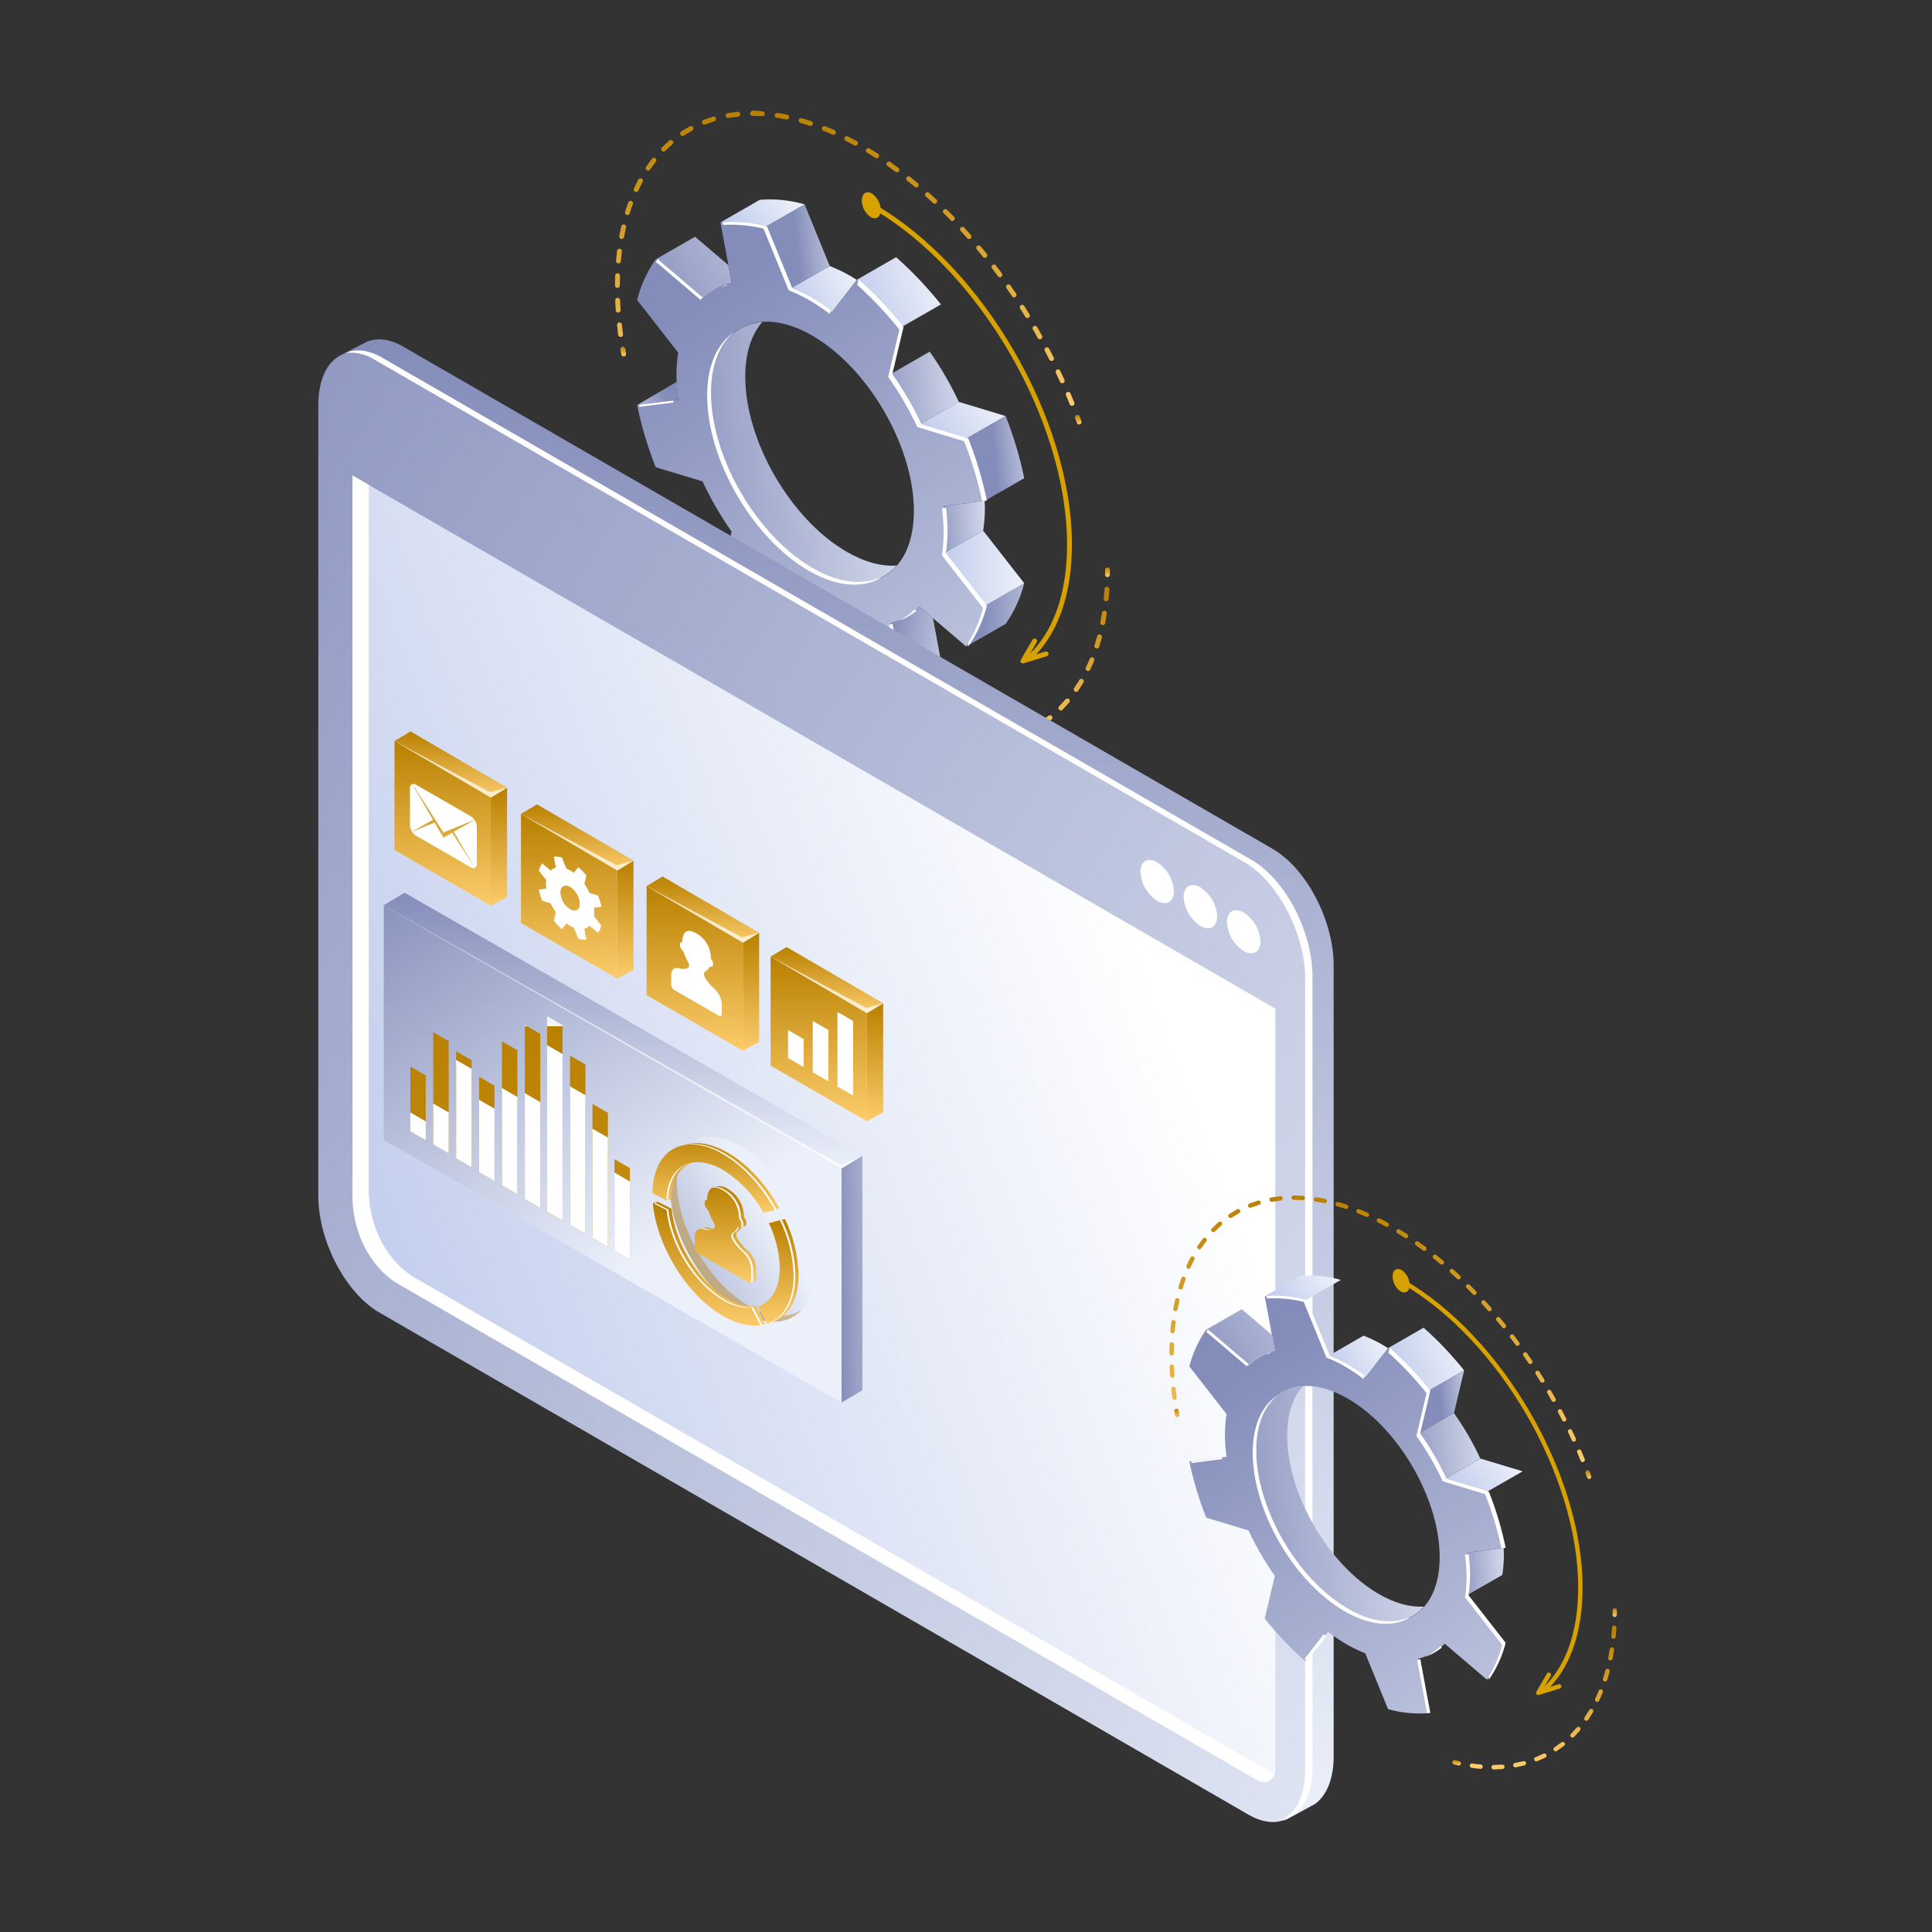 <svg xmlns="http://www.w3.org/2000/svg" xmlns:xlink="http://www.w3.org/1999/xlink" width="522" height="522"  xmlns:v="https://vecta.io/nano"><rect width="100%" height="100%" fill="#333333" stroke="none"/><style><![CDATA[.B{fill:#fff}.C{fill:url(#K)}.D{fill:url(#A)}.E{fill:url(#C)}.F{opacity:.7}.G{fill:url(#D)}.H{fill:url(#M)}]]></style><defs><linearGradient id="A" x1="-.397" y1=".592" x2="1.436" y2=".419"><stop offset="0" stop-color="#848dba"/><stop offset=".117" stop-color="#8d95bf"/><stop offset="1" stop-color="#ebf0fa"/></linearGradient><linearGradient id="B" x1=".5" x2="1.377" y2="1.76"><stop offset="0" stop-color="#848dba"/><stop offset="1" stop-color="#ebf0fa"/></linearGradient><linearGradient id="C" y1=".563" x2="1.473" y2=".425"  xlink:href="#B"/><linearGradient id="D" x1="1.434" y1=".323" x2="0" y2=".764"><stop offset="0" stop-color="#fff"/><stop offset="1" stop-color="#bfcbec"/></linearGradient><linearGradient id="E" x1="-.31" y1="1" x2="2.925" y2="-.576"><stop offset="0" stop-color="#848dba"/><stop offset=".659" stop-color="#c8cee4"/><stop offset="1" stop-color="#ebf0fa"/></linearGradient><linearGradient id="F" x1=".285" y1=".327" x2="1.997" y2=".388"  xlink:href="#B"/><linearGradient id="G" x1="1.392" y1=".5" x2="-.071" y2=".5"  xlink:href="#D"/><linearGradient id="H" x1="0" y1=".351" x2="1.771" y2=".874"  xlink:href="#B"/><linearGradient id="I" x2="-1.079" y2=".5"  xlink:href="#B"/><linearGradient id="J" y1=".5" x2="1.367" y2=".709"  xlink:href="#B"/><linearGradient id="K" x1=".5" x2=".5" y2="1"><stop offset="0" stop-color="#f3f4f8"/><stop offset="0" stop-color="#b98000"/><stop offset="1" stop-color="#fccc6b"/><stop offset="1" stop-color="#fff"/></linearGradient><linearGradient id="L" x1="-.198" y1="-.109" x2="1.121" y2="1.186"  xlink:href="#B"/><linearGradient id="M" x2=".5" y2="1"  xlink:href="#B"/><linearGradient id="N" x1=".947" y1=".536" x2=".139" y2=".96"  xlink:href="#D"/><linearGradient id="O" x1="0" y1="1.091" x2="3.701" y2="-.174"  xlink:href="#B"/><linearGradient id="P" x1=".059" y1="-.114" x2=".566" y2=".71"  xlink:href="#B"/><linearGradient id="Q" x1="-.964" y1=".492" x2=".76" y2=".462"  xlink:href="#B"/></defs><g transform="translate(-16145.957 -3479.048)"><path d="M16319.551 3663.998c-.024-4.314-6.1-7.822-13.571-7.835s-13.509 3.473-13.485 7.785c.021 3.948 5.117 7.212 11.706 7.75l.012 2.186c-1.249.191-2.171.841-2.167 1.624l.041 7.463c.005.934 1.321 1.694 2.939 1.7h2.217c1.619 0 2.928-.753 2.922-1.687l-.041-7.463c0-.783-.933-1.437-2.185-1.632l-.012-2.191c6.586-.51 11.645-3.756 11.624-7.7z" class="B"/><path d="M16374.758 3628.154c-15.159-8.751-27.447-29.946-27.447-47.34 0-6.453 1.709-11.445 4.613-14.753-8.318.6-13.946 7.566-13.946 19.32 0 17.394 12.288 38.588 27.447 47.34 9.524 5.5 17.886 4.742 22.8-.875-3.98.291-8.567-.861-13.467-3.692z" class="D"/><path d="M16401.432 3622.416c-.019-2.226-.176-4.448-.47-6.654l11.1-1.4c-1.183-5.736-2.866-11.358-5.029-16.8l-12.646-3.822c-2.217-4.747-4.85-9.289-7.868-13.572l3.029-12.757a101.29 101.29 0 0 0-12.107-12.76l-6.8 8.8a55.18 55.18 0 0 0-5.562-3.75 42.76 42.76 0 0 0-5.562-2.671l-6.8-16.661a33.73 33.73 0 0 0-12.108-1.221l3.03 16.255c-2.973.773-5.688 2.322-7.868 4.487l-12.642-10.774c-2.338 3.322-4.042 7.048-5.028 10.989l11.094 14.214c-.305 2.024-.462 4.067-.469 6.113a54.15 54.15 0 0 0 .469 6.653l-11.094 1.4a100.34 100.34 0 0 0 5.028 16.8l12.64 3.824c2.218 4.746 4.852 9.287 7.869 13.57l-3.03 12.757a101.4 101.4 0 0 0 12.108 12.76l6.8-8.8c1.776 1.362 3.633 2.614 5.562 3.75a42.77 42.77 0 0 0 5.562 2.673l6.8 16.66c3.928 1.138 8.031 1.552 12.107 1.221l-3.029-16.255c2.973-.773 5.688-2.321 7.868-4.486l12.641 10.774c2.338-3.323 4.043-7.049 5.029-10.99l-11.1-14.214c.308-2.023.467-4.066.476-6.113zm-36.009 10.307c-15.158-8.752-27.447-29.946-27.447-47.34s12.29-24.4 27.447-15.649 27.446 29.946 27.446 47.342-12.288 24.397-27.446 15.646z" fill="url(#B)"/><path d="M16370.144 3550.924l-6.8-16.66-10.637 6.108 6.8 16.66z" class="E"/><g class="G"><path d="M16359.512 3557.031c1.916.756 3.775 1.65 5.562 2.673 1.928 1.136 3.786 2.388 5.562 3.75l6.8-8.8-1.73-1.058c-1.787-1.023-3.646-1.915-5.562-2.671z"/><path d="M16363.34 3534.265c-3.928-1.139-8.031-1.553-12.108-1.222l-10.633 6.107a33.73 33.73 0 0 1 12.108 1.221z"/><path d="M16400.18 3561.304a101.4 101.4 0 0 0-12.107-12.76l-10.633 6.109c4.398 3.893 8.449 8.162 12.107 12.758z"/></g><path d="M16389.548 3567.411l-3.029 12.757 10.632-6.107 3.029-12.757z" class="E"/><path d="M16386.519 3580.168a88.88 88.88 0 0 1 7.868 13.572l10.632-6.107a88.85 88.85 0 0 0-7.868-13.572z" class="D"/><path d="M16394.387 3593.739l12.642 3.823 10.632-6.107-12.642-3.823z" class="G"/><path d="M16407.028 3597.562a100.33 100.33 0 0 1 5.029 16.8l10.633-6.107a100.37 100.37 0 0 0-5.028-16.8z" class="E"/><path d="M16343.629 3555.405l-.882-4.728-9-7.667-10.633 6.107 12.642 10.774c2.181-2.166 4.898-3.714 7.873-4.486z" fill="url(#E)"/><path d="M16412.057 3642.741c-.986 3.941-2.691 7.667-5.029 10.99l10.629-6.107c2.338-3.323 4.042-7.049 5.028-10.99z" fill="url(#F)"/><path d="M16411.594 3622.419a42 42 0 0 0 .469-6.111l-.076-1.942-11.024 1.4c.293 2.206.45 4.428.469 6.654-.007 2.046-.164 4.088-.469 6.111z" class="D"/><path d="M16400.963 3628.526l11.094 14.214 10.632-6.105-11.094-14.214z" fill="url(#G)"/><path d="M16394.387 3642.956c-2.18 2.165-4.895 3.713-7.868 4.486l3.028 16.255 10.633-6.107-2.148-11.527z" fill="url(#H)"/><path d="M16328.785 3582.212l-10.694 6.277 11.094-1.4-.4-4.877z" fill="url(#I)"/><path d="M16359.512 3639.391l-6.8 8.8 10.711-6.1-3.911-2.7z" fill="url(#J)"/><g style="mix-blend-mode:color-dodge" class="B"><path d="M16342.335 3556.139l-.03-.164a17.43 17.43 0 0 0-1.473.665l1.503-.501zm-14.5 31.134l-9.211 1.165.122.537 9.144-1.158-.055-.544zm61.117-19.169l-3.029 12.757c3.018 4.282 5.651 8.824 7.869 13.57l12.642 3.822a100.67 100.67 0 0 1 4.906 16.259l1.252-.206a100.39 100.39 0 0 0-5.029-16.8l-12.641-3.822a88.87 88.87 0 0 0-7.868-13.572l3.029-12.757a101.28 101.28 0 0 0-12.107-12.76l-.416 1.4a101.93 101.93 0 0 1 11.392 12.109zm-23.435 64.407c-15.159-8.752-27.447-29.946-27.447-47.34 0-7.684 2.411-13.314 6.4-16.472-4.608 2.967-7.441 8.885-7.441 17.215 0 17.394 12.288 38.589 27.446 47.342 7.654 4.417 14.569 4.809 19.546 1.886-.367.112-.754.185-1.135.269-4.733 1.717-10.775.908-17.369-2.9zm23.044 14.38a17.24 17.24 0 0 0 5-2.8l-.468-.4a17.36 17.36 0 0 1-4.532 3.2zm-53.199-86.712c-.463.02 0-.36.466-.736l-12.174-10.375c-.346.477-.657 1-.084 1.062z"/><path d="M16386.219 3648.175l2.9 15.557c-.335-.017.326-.025.966-.085l-3-16.091c-.606.233-1.224.451-.866.619z" style="mix-blend-mode:color-dodge"/><path d="M16401.967 3622.363c-.019-2.043-.157-4.083-.415-6.109l-1.1.084a54.11 54.11 0 0 1 .469 6.653 41.99 41.99 0 0 1-.469 6.111l11.1 14.214a33.95 33.95 0 0 1-4.051 9.48l.071.882a33.03 33.03 0 0 0 5.028-10.99l-11.094-14.214a41.98 41.98 0 0 0 .461-6.111zm-49.724-81.55l6.8 16.66c1.916.755 3.775 1.649 5.562 2.673a54.98 54.98 0 0 1 5.562 3.749l.213-1.056a52.16 52.16 0 0 0-4.776-3.185 42.76 42.76 0 0 0-5.562-2.671l-6.805-16.661a33.73 33.73 0 0 0-12.107-1.221l.13.7c3.69-.176 7.387.165 10.983 1.012zm5.976 99.315l-5.691 7.359.713.658 5.762-7.453-.784-.564z"/></g><g fill="#d7a100"><path d="M16378.814 3533.041c.084-1.758 1.292-2.525 2.7-1.713 1.529 1.049 2.429 2.797 2.394 4.651-.083 1.758-1.29 2.525-2.7 1.713a5.52 5.52 0 0 1-2.394-4.651zm43.523 125.257a.66.66 0 0 1-.569-.33c-.117-.203-.116-.455.003-.658l3.15-5.4c.114-.21.334-.342.573-.343s.46.127.577.336a.66.66 0 0 1-.015.668l-2.3 3.947 4.647-1.431c.347-.107.715.087.822.434s-.087.715-.434.822l-6.257 1.926c-.064.02-.13.029-.197.029z"/><path d="M16424.335 3657.403l-.883-.972c7.072-6.42 10.81-16.886 10.81-30.267 0-33.3-23.608-74.014-52.625-90.766l.657-1.138c29.379 16.962 53.282 58.191 53.282 91.9 0 13.764-3.886 24.568-11.241 31.243z"/></g><g class="C"><path d="M16445.183 3634.979h-.01c-.362-.005-.652-.304-.647-.666q.01-.648.009-1.307c0-.235.125-.452.328-.569s.454-.117.657 0 .329.334.328.569q0 .668-.009 1.327c-.006.359-.298.646-.657.646z"/><path d="M16409.022 3680.506c-.363.001-.658-.292-.659-.655s.292-.658.654-.659l2.562-.105c.234-.018.46.091.593.284s.152.444.05.656-.308.353-.543.371l-2.649.108zm-3.908-.151h-.057q-1.3-.11-2.629-.3a.66.66 0 0 1-.56-.741.67.67 0 0 1 .742-.56q1.293.183 2.557.289c.348.033.609.332.594.681s-.299.626-.648.63zm10.388-.449c-.333-.009-.608-.266-.637-.598s.194-.634.52-.702l2.5-.555c.351-.092.71.118.802.468s-.118.71-.468.802l-2.595.577a.72.72 0 0 1-.123.007zm6.262-1.779c-.316.001-.587-.223-.647-.533s.11-.619.404-.735l2.332-1.033c.211-.109.465-.096.663.035s.311.359.293.596-.162.446-.377.546l-2.427 1.077a.65.65 0 0 1-.242.047zm5.77-3c-.287-.003-.539-.192-.622-.467s.022-.572.259-.733l2.072-1.494c.286-.224.699-.174.922.111s.174.699-.111.922l-2.159 1.556c-.108.07-.234.107-.362.105zm5.04-4.121a.66.66 0 0 1-.464-1.122l1.733-1.876a.66.66 0 0 1 .927-.073.66.66 0 0 1 .073.928l-1.8 1.95c-.124.126-.293.196-.47.195zm4.146-5.018c-.244.001-.468-.134-.582-.35s-.098-.477.04-.678l1.376-2.163c.114-.212.335-.344.576-.345s.463.13.578.341.107.469-.023.671l-1.422 2.238a.66.66 0 0 1-.541.288zm3.224-5.657a.64.64 0 0 1-.28-.063c-.158-.074-.279-.208-.338-.372s-.05-.345.024-.503q.54-1.145 1.028-2.355c.136-.337.518-.5.855-.364s.5.518.364.855q-.5 1.244-1.059 2.424c-.107.232-.34.38-.595.38zm2.361-6.07a.69.69 0 0 1-.2-.03.66.66 0 0 1-.428-.825q.38-1.212.715-2.475c.093-.351.452-.561.803-.468s.561.452.468.803q-.341 1.295-.733 2.536c-.087.272-.34.456-.625.456zm1.595-6.32a.59.59 0 0 1-.127-.013c-.171-.033-.322-.133-.419-.277s-.134-.322-.101-.493l.443-2.544a.66.66 0 0 1 .75-.55.66.66 0 0 1 .55.75q-.2 1.32-.451 2.6a.66.66 0 0 1-.646.529zm.929-6.451a.51.51 0 0 1-.064 0c-.173-.016-.333-.101-.444-.235s-.164-.307-.147-.481q.122-1.271.205-2.578c.005-.177.084-.343.216-.46s.308-.173.484-.155a.66.66 0 0 1 .615.7l-.208 2.623a.66.66 0 0 1-.657.587z"/><path d="M16398.602 3679.352a.74.74 0 0 1-.141-.014l-1.3-.3c-.352-.087-.567-.443-.48-.796s.443-.567.796-.48q.637.16 1.263.3c.33.069.555.378.518.713s-.321.589-.658.587z"/><path d="M16314.464 3575.353a.66.66 0 0 1-.645-.54l-.227-1.3a.66.66 0 0 1 .881-.726.66.66 0 0 1 .419.509l.225 1.286a.66.66 0 0 1-.529.763.73.73 0 0 1-.124.008z"/><path d="M16435.595 3588.701a.66.66 0 0 1-.61-.411q-.495-1.228-1.017-2.449c-.142-.334.013-.72.347-.862s.72.013.862.347q.524 1.234 1.028 2.472a.66.66 0 0 1-.61.9zm-2.636-6.116a.66.66 0 0 1-.6-.385q-.55-1.2-1.122-2.4c-.101-.212-.082-.461.05-.655s.358-.302.593-.284.441.159.542.371q.578 1.21 1.133 2.426a.66.66 0 0 1-.325.871.67.67 0 0 1-.271.056zm-2.895-6a.66.66 0 0 1-.586-.36q-.6-1.181-1.221-2.355c-.121-.208-.119-.466.006-.672s.353-.327.594-.315.456.155.56.372q.627 1.183 1.234 2.374a.66.66 0 0 1-.289.884.67.67 0 0 1-.298.075zm-3.136-5.871c-.238 0-.457-.128-.573-.335q-.65-1.157-1.317-2.3c-.183-.313-.077-.715.236-.898s.715-.077.897.236q.674 1.155 1.327 2.32c.115.203.113.452-.004.654s-.333.326-.567.325zm-113.284-.606c-.329-.001-.607-.245-.65-.572q-.176-1.332-.319-2.657a.66.66 0 0 1 .586-.696.66.66 0 0 1 .721.554q.142 1.311.315 2.627c.023.173-.024.348-.13.486s-.263.229-.436.251c-.029.005-.058.009-.087.01zm109.909-5.13a.66.66 0 0 1-.56-.311q-.694-1.129-1.407-2.246c-.126-.198-.138-.448-.03-.656s.319-.343.553-.354.456.105.583.302q.72 1.123 1.421 2.263c.125.203.13.457.014.665s-.336.336-.574.335zm-110.575-1.486c-.345 0-.631-.268-.654-.612q-.091-1.342-.144-2.675a.66.66 0 0 1 .632-.682h.025c.353-.001.644.278.657.631q.051 1.313.142 2.638c.012.174-.046.345-.161.477s-.277.212-.45.223zm106.968-4.1c-.218 0-.422-.108-.544-.289q-.743-1.1-1.5-2.184a.66.66 0 0 1 .164-.915.66.66 0 0 1 .915.163q.761 1.092 1.51 2.2c.136.201.15.461.036.676s-.337.349-.58.349zm-107.177-2.545h0c-.174-.001-.341-.07-.464-.194s-.191-.291-.19-.466l.053-2.682c.013-.353.304-.632.657-.632h.024a.66.66 0 0 1 .633.681l-.053 2.638c-.001.174-.07.341-.194.464s-.291.191-.466.191zm103.349-2.884c-.208 0-.405-.099-.528-.267q-.788-1.066-1.59-2.117a.66.66 0 0 1 .122-.922.66.66 0 0 1 .922.122q.808 1.058 1.6 2.134c.147.199.169.465.058.686s-.338.361-.586.361zm-103.059-3.758h-.058a.66.66 0 0 1-.6-.711q.116-1.356.277-2.67c.048-.358.374-.611.732-.57.173.021.331.11.439.247s.156.312.134.485l-.273 2.621c-.031.337-.313.595-.651.597zm99-1.5c-.198 0-.386-.09-.511-.244q-.83-1.031-1.678-2.043a.66.66 0 0 1 .094-.912.66.66 0 0 1 .915.068q.853 1.023 1.692 2.063c.159.197.19.467.081.696s-.34.373-.593.372zm-4.282-5.077c-.189 0-.368-.081-.493-.222q-.875-.993-1.765-1.964c-.158-.173-.213-.417-.142-.64s.255-.393.484-.444.467.024.626.197q.9.98 1.783 1.983c.171.193.213.47.107.705s-.341.387-.6.386zm-93.843-.009a.6.6 0 0 1-.118-.012c-.357-.064-.594-.406-.53-.763q.246-1.342.541-2.634c.081-.354.433-.575.787-.494s.575.433.494.787q-.288 1.265-.528 2.578a.66.66 0 0 1-.647.533zm89.33-4.867a.66.66 0 0 1-.472-.2q-.926-.954-1.864-1.883c-.258-.255-.26-.672-.004-.929s.672-.26.929-.005q.946.938 1.882 1.9c.122.125.189.293.187.467s-.074.341-.2.462-.287.185-.458.183zm-87.776-1.6c-.065 0-.129-.01-.191-.028-.167-.051-.307-.165-.389-.319s-.099-.334-.048-.501q.4-1.307.849-2.557c.08-.22.271-.382.502-.423s.466.044.617.224.195.426.115.646q-.44 1.218-.825 2.493c-.085.277-.34.466-.63.465zm83.025-3.062c-.166.001-.327-.062-.448-.176q-.97-.9-1.956-1.783c-.271-.242-.294-.657-.052-.928s.657-.294.928-.052q.993.887 1.975 1.8c.198.184.263.47.164.721s-.341.416-.611.416zm-80.681-3.155c-.224.001-.434-.112-.555-.3s-.138-.426-.045-.63q.569-1.246 1.2-2.419c.111-.207.324-.339.558-.346s.455.111.579.311.132.45.021.657q-.611 1.139-1.166 2.345c-.105.233-.337.383-.592.384zm75.692-1.246c-.154 0-.304-.053-.422-.152q-1.017-.849-2.05-1.671c-.284-.226-.331-.64-.105-.923s.64-.331.924-.104q1.042.83 2.073 1.691c.212.177.291.468.197.728s-.341.433-.618.432zm-5.23-4.113c-.14 0-.277-.045-.39-.129q-1.068-.788-2.146-1.544c-.196-.133-.305-.362-.285-.598s.165-.443.38-.542.467-.075.659.064q1.09.765 2.172 1.564c.229.168.324.464.235.734s-.341.452-.625.451zm-67.226-.44a.65.65 0 0 1-.366-.112c-.145-.097-.245-.248-.278-.419s.002-.348.099-.493l1.591-2.19c.224-.286.637-.335.923-.111s.335.637.111.923l-1.535 2.113c-.122.182-.326.291-.545.291zm61.754-3.339a.65.65 0 0 1-.355-.1q-1.118-.717-2.243-1.4c-.31-.188-.41-.591-.222-.901s.591-.41.901-.222q1.141.69 2.274 1.416c.246.158.358.458.276.738s-.34.472-.632.472zm-57.562-1.805a.66.66 0 0 1-.468-1.119l1.98-1.85a.66.66 0 0 1 1.076.379.66.66 0 0 1-.219.621l-1.9 1.778c-.124.124-.293.193-.468.192zm51.843-1.591c-.11 0-.219-.027-.316-.08q-1.172-.641-2.337-1.227c-.324-.164-.454-.559-.29-.883s.559-.454.883-.29q1.181.6 2.374 1.247c.264.144.397.448.323.739s-.336.495-.637.495zm-46.725-2.628c-.287-.003-.539-.192-.622-.467s.022-.572.259-.733l2.323-1.4c.319-.174.718-.056.891.263s.056.718-.262.891l-2.227 1.343c-.108.069-.234.105-.362.103zm40.761-.315a.66.66 0 0 1-.267-.057q-1.222-.54-2.43-1.021a.66.66 0 0 1-.367-.854.66.66 0 0 1 .854-.367q1.228.489 2.474 1.039a.66.66 0 0 1 .376.737.66.66 0 0 1-.641.522zm-6.2-2.4a.65.65 0 0 1-.2-.033q-1.269-.418-2.517-.769c-.349-.098-.553-.461-.455-.811s.461-.553.811-.454q1.275.359 2.571.786c.305.101.493.408.444.725s-.322.553-.644.556zm-28.67-.346c-.316 0-.588-.224-.647-.535s.112-.619.407-.734l2.562-.886c.348-.104.714.093.818.441s-.093.714-.441.818l-2.46.85c-.076.031-.157.048-.239.049zm22.253-1.376c-.045 0-.09-.005-.134-.014q-1.305-.266-2.585-.459a.66.66 0 0 1-.522-.742.66.66 0 0 1 .716-.558q1.315.2 2.656.473c.329.069.553.375.519.709s-.314.589-.65.591zm-15.865-.413c-.333-.01-.605-.268-.634-.6s.195-.633.521-.7l2.681-.372c.236-.029.469.072.61.264s.166.445.067.661-.307.362-.544.382l-2.584.357c-.038.008-.078.012-.117.012zm9.275-.481h-.041q-1.325-.085-2.618-.084c-.363 0-.657-.294-.657-.657s.294-.657.657-.657q1.334 0 2.7.085c.357.019.632.32.621.677s-.306.639-.663.636z"/><path d="M16437.534 3593.733c-.276 0-.523-.172-.618-.431l-.454-1.229a.66.66 0 0 1 .725-.904.66.66 0 0 1 .507.445l.457 1.236a.66.66 0 0 1-.392.842.69.69 0 0 1-.225.041z"/></g><path d="M16483.313 3969.36l-234.887-135.693c-9.094-5.251-16.465-19.336-16.465-31.461v-213.679c0-12.125 7.371-17.7 16.465-12.447l234.887 135.693c9.094 5.251 16.465 19.336 16.465 31.461v213.679c0 12.125-7.371 17.698-16.465 12.447z" fill="url(#L)"/><path d="M16489.824 3708.409l-234.891-135.693c-3.6-2.077-6.926-2.461-9.635-1.415-.344.134-6.779 3.457-7.1 3.637l-.015.009c2.805-1.363 6.363-1.108 10.242 1.133l234.888 135.693c9.094 5.251 16.465 19.336 16.465 31.461v213.679c0 7.566-2.871 12.58-7.241 14.005a2.73 2.73 0 0 0 1.443-.491c.209-.12 7.035-3.816 7.233-3.955 3.128-2.19 5.076-6.692 5.076-12.924v-213.677c0-12.125-7.376-26.211-16.465-31.462z" class="H"/><path d="M16484.103 3711.379l-234.89-135.694c-3.729-2.154-7.157-2.46-9.918-1.267a12.15 12.15 0 0 1 7.942 1.859l234.891 135.695c9.093 5.251 16.465 19.335 16.465 31.461v213.677c0 7.153-2.577 12-6.549 13.715 5.081-.805 8.523-6.024 8.523-14.308v-213.676c.001-12.127-7.371-26.211-16.464-31.462z" style="mix-blend-mode:screen" class="B"/><path d="M16241.205 3607.526v194.679c0 9.51 4.527 18.8 11.845 23.455l232.772 134.451a3.15 3.15 0 0 0 4.714-2.734v-205.818z" fill="url(#N)"/><path d="M16490.199 3958.359l-.385-.221-232.384-134.23c-7.319-4.65-11.845-13.944-11.845-23.454v-190.399l-4.379-2.529v194.679c0 9.51 4.527 18.8 11.845 23.455l232.771 134.451a3.14 3.14 0 0 0 2.656.209c.873-.328 1.555-1.025 1.863-1.904-.049-.024-.096-.032-.142-.057zm-12.749-230.177c.178 3.179 1.861 6.083 4.532 7.817 2.5 1.445 4.532.288 4.532-2.583a9.99 9.99 0 0 0-4.532-7.817c-2.499-1.446-4.532-.288-4.532 2.583zm-11.688-6.789c.178 3.179 1.862 6.082 4.532 7.815 2.5 1.445 4.532.289 4.532-2.583-.178-3.179-1.862-6.082-4.532-7.815-2.503-1.446-4.532-.292-4.532 2.583zm-11.688-6.791c.178 3.179 1.861 6.083 4.532 7.817 2.5 1.445 4.532.289 4.532-2.583a9.99 9.99 0 0 0-4.532-7.817c-2.508-1.444-4.532-.288-4.532 2.583z" class="B"/><path d="M16394.47 3708.113l-17.043-9.84c-1.723-.993-3.118-.2-3.118 1.778a6.87 6.87 0 0 0 3.118 5.378l17.043 9.84c1.723.995 3.118.2 3.118-1.778a6.87 6.87 0 0 0-3.118-5.378zm28.061 16.2l-17.044-9.84c-1.721-.995-3.118-.2-3.118 1.778a6.87 6.87 0 0 0 3.118 5.377l17.044 9.841c1.721.993 3.118.2 3.118-1.778-.123-2.187-1.281-4.184-3.118-5.377zm28.06 16.2l-17.043-9.842c-1.722-.993-3.118-.2-3.118 1.778a6.87 6.87 0 0 0 3.118 5.378l17.043 9.84c1.722.995 3.118.2 3.118-1.778-.123-2.186-1.281-4.182-3.118-5.374zm28.059 16.2l-17.043-9.84c-1.723-.995-3.118-.2-3.118 1.778a6.87 6.87 0 0 0 3.118 5.378l17.043 9.84c1.723.993 3.118.2 3.118-1.778a6.87 6.87 0 0 0-3.118-5.376z" class="H"/><path d="M16373.315 3794.727v63.267l5.666-3.317v-63.414z" fill="url(#O)"/><path d="M16373.336 3794.728v63.264l-123.694-70.933v-63.411z" fill="url(#P)"/><path d="M16249.642 3723.648l123.694 71.08 5.645-3.464-123.729-71.028z" class="H"/><path d="M16249.642 3723.648l123.694 71.079 5.645-3.464-5.66 2.675z" class="B F"/><path d="M15.8,0c8.725,0,15.8,12.252,15.8,27.365S24.524,54.73,15.8,54.73,0,42.478,0,27.365,7.073,0,15.8,0Z" transform="matrix(.863 -.505 .505 .863 16318.966 3795.572)" fill="url(#Q)"/><path d="M16348.272 3831.872c-10.721-6.189-19.411-21.178-19.411-33.479 0-4.59 1.211-8.155 3.285-10.5-3.19 2.128-5.141 6.3-5.141 12.127 0 12.3 8.69 27.29 19.411 33.479 6.721 3.881 12.642 3.38 16.125-.564-3.546 2.362-8.625 2.196-14.269-1.063z" fill="#b98000" opacity=".41"/><path d="M16291.937 3758.389l-4.174-2.409v47.036l4.174 2.409zm6.01-2.358l-4.174-2.41v52.81l4.174 2.409zm6.188 10.624l-4.174-2.409v45.72l4.174 2.41zm-28.746 3.313v25.767l4.173 2.41v-25.768zm10.361-7.163l-4.174-2.409v38.874l4.174 2.41zm24.454 16.911l-4.173-2.41v36.2l4.173 2.41zm5.952 14.926l-4.173-2.41v24.75l4.173 2.409zm-42.783-29.137l-4.174-2.41v28.912l4.174 2.41zm-16.549 1.707v17.514l4.173 2.41v-17.52zm10.361-6.871l-4.173-2.41v30.334l4.173 2.41z" class="C"/><g class="B"><path d="M16291.937 3776.851l-4.174-2.409v28.566l4.174 2.409zm6.01-12.99l-4.174-2.41v44.979l4.174 2.409zm6.188 11.147l-4.174-2.41v37.372l4.174 2.41zm-28.746 1.224v19.507l4.173 2.41v-19.511zm10.361-.765l-4.174-2.409v26.216l4.174 2.41zm-12.376-7.6l-4.174-2.41v26.551l4.174 2.41zm-16.549 11.786v5.073l4.173 2.41v-5.074zm10.361.01l-4.173-2.41v11.008l4.173 2.41zm43.019 6.786l-4.173-2.409v29.461l4.173 2.41zm5.952 11.86l-4.173-2.409v21.078l4.173 2.409z"/><path d="M16304.135 3775.526l-4.173-2.41v-.521l4.173 2.41zm-6.187-11.143l-4.174-2.409v-.522l4.174 2.409zm18.208 34.451l-4.173-2.41v-.522l4.173 2.41zm-24.219-21.461l-4.174-2.41v-.521l4.174 2.41zm18.267 9.599l-4.173-2.41v-.522l4.173 2.41zm-43.018-6.79l-4.171-2.406v-.521l4.173 2.41zm6.187-11.793l-4.173-2.41v-.521l4.173 2.41zm-12.378 13.674v.521l-4.174-2.41v-.521zm24.755-6.077l-4.176-2.41v-.522l4.173 2.41zm-6.188 3.176l-4.174-2.409v-.522l4.174 2.41z"/></g><g class="C"><path d="M16327.321 3802.998c.254-9.3 7.013-12.994 15.3-8.207 4.567 2.856 8.324 6.836 10.913 11.559l3.059-.769c-3.485-6.321-8.456-11.9-13.971-15.079-10.434-6.024-18.934-1.262-19.061 10.6l2.447 2.222z"/><path d="M16350.31 3832.012c-2.711.127-5.395-.586-7.685-2.042-7.854-4.534-14.338-15.094-15.219-24.348l-3.742-1.886c.007.068-1.251.322-1.244.39 1.082 11.519 10.428 24.489 20.206 30.135 3.55 2.05 5.954 3.128 8.8 2.825.12-.012 1.161-.309 1.279-.326z"/><path d="M16354.987 3809.164a29.29 29.29 0 0 1 2.966 12.07c0 5.558-2.264 9.205-5.783 10.4l2.37 4.692c4.356-1.5 7.152-6.039 7.152-12.933a36.4 36.4 0 0 0-3.666-14.993z"/><path d="M16347.887 3816.869a13.08 13.08 0 0 1-2.688-3.218c-.444-.744-.429-1.552 0-1.8a3.44 3.44 0 0 0 1.372-1.531c.471.131 1.055-.043 1.055-.689s-.242-1.267-.68-1.74a8.55 8.55 0 0 0-4.322-7.591c-.763-.545-1.692-.807-2.627-.741-.149.029-1.435.367-1.56.43-.88.437-.071 1.382-.135 2.911-.39-.086-.681.3-.681.954a3.12 3.12 0 0 0 1.056 1.908 15.33 15.33 0 0 0 1.371 3.115c.432.751.448 1.576 0 1.807-.846.39-1.811.431-2.687.115-.363-.121-.753-.137-1.124-.045l-1.335.368c-.6.3.084.741.084 1.764v2.908a1.96 1.96 0 0 0 .89 1.534l12.463 8.249c.216.124 1.44-.311 1.594-.368.225-.111.354-.352.321-.6v-2.908c-.105-1.864-.959-3.606-2.367-4.832z"/></g><path d="M16326.479 3803.237c.254-9.3 7.013-13 15.3-8.208 4.566 2.856 8.324 6.836 10.913 11.559l3.059-.769c-3.484-6.321-8.457-11.9-13.971-15.079-10.434-6.024-18.934-1.262-19.061 10.6zm22.992 29.014a13.17 13.17 0 0 1-7.684-2.042c-7.854-4.534-14.338-15.094-15.219-24.348l-3.742-1.887c1.006 11.567 9.125 24.845 18.961 30.524 3.7 2.136 7.155 2.911 10.082 2.5zm4.677-22.852a29.29 29.29 0 0 1 2.967 12.07c0 5.558-2.264 9.205-5.783 10.4l2.37 4.692c4.356-1.5 7.152-6.039 7.152-12.933a36.4 36.4 0 0 0-3.666-14.993zm-7.098 7.709a13.05 13.05 0 0 1-2.688-3.219c-.445-.743-.429-1.551 0-1.8.603-.359 1.081-.893 1.372-1.531.471.131 1.055-.043 1.055-.689a2.56 2.56 0 0 0-.68-1.74 8.55 8.55 0 0 0-4.317-7.595c-3.244-1.874-4.207-.088-4.322 2.6-.39-.086-.681.3-.681.954a3.12 3.12 0 0 0 1.056 1.908 15.32 15.32 0 0 0 1.372 3.115c.432.751.448 1.576 0 1.807-.846.39-1.811.431-2.687.115-1.362-.412-2.375.409-2.375 2.087v2.914a1.96 1.96 0 0 0 .89 1.534l13.489 7.787c.491.284.889.057.889-.507v-2.914a6.92 6.92 0 0 0-2.373-4.826z" class="B"/><g class="C"><path d="M16326.004 3803.357c.254-9.3 7.013-12.994 15.3-8.207 4.566 2.856 8.324 6.836 10.913 11.559l3.059-.769c-3.485-6.321-8.457-11.9-13.971-15.079-10.434-6.024-18.934-1.262-19.061 10.6z"/><path d="M16348.993 3832.371c-2.711.127-5.394-.587-7.684-2.043-7.854-4.534-14.338-15.094-15.219-24.348l-3.742-1.887c1.006 11.566 9.125 24.845 18.961 30.525 3.7 2.136 7.155 2.911 10.082 2.5z"/><path d="M16353.669 3809.519c1.841 3.765 2.853 7.881 2.967 12.07 0 5.558-2.264 9.205-5.783 10.4l2.37 4.692c4.356-1.5 7.152-6.039 7.152-12.933a36.4 36.4 0 0 0-3.666-14.993z"/><path d="M16346.571 3817.225c-1.063-.921-1.971-2.008-2.688-3.218-.445-.744-.429-1.552 0-1.8a3.44 3.44 0 0 0 1.372-1.531c.471.131 1.055-.043 1.055-.688s-.242-1.267-.68-1.74a8.55 8.55 0 0 0-4.322-7.591c-3.244-1.874-4.207-.087-4.322 2.6-.39-.086-.681.3-.681.954a3.12 3.12 0 0 0 1.056 1.908c.34 1.086.8 2.131 1.372 3.115.432.751.448 1.576 0 1.807a3.54 3.54 0 0 1-2.687.115c-1.362-.412-2.375.409-2.375 2.087v2.908a1.96 1.96 0 0 0 .89 1.534l13.489 7.787c.491.284.889.057.889-.508v-2.907c-.105-1.864-.959-3.607-2.368-4.832z"/><path d="M16278.553 3694.516v29.244l4.406-2.432v-29.468z"/><path d="M16278.586 3694.515v29.244l-26.033-15.04v-29.47z"/><path d="M16252.553 3679.249l26.033 15.267 4.378-2.656-26.089-15.187z"/></g><path d="M16252.553 3679.25l26.033 15.265 4.378-2.656-4.6 1.248z" class="B F"/><g class="C"><path d="M16312.716 3714.225v29.244l4.406-2.432v-29.468z"/><path d="M16312.749 3714.224v29.244l-26.033-15.04v-29.47z"/><path d="M16286.716 3698.958l26.033 15.267 4.378-2.656-26.089-15.187z"/></g><path d="M16286.716 3698.959l26.033 15.265 4.378-2.656-4.6 1.248z" class="B F"/><g class="C"><path d="M16346.66 3733.715v29.244l4.411-2.43v-29.47z"/><path d="M16346.693 3733.715v29.244l-26.032-15.04v-29.47z"/><path d="M16320.66 3718.448l26.032 15.267 4.378-2.656-26.089-15.187z"/></g><path d="M16320.66 3718.448l26.032 15.267 4.378-2.656-4.6 1.248z" class="B F"/><g class="C"><path d="M16380.165 3752.768v29.244l4.411-2.43v-29.471z"/><path d="M16380.198 3752.768v29.244l-26.032-15.04v-29.471z"/><path d="M16354.165 3737.501l26.032 15.267 4.378-2.656-26.09-15.187z"/></g><g class="B"><path d="M16354.165 3737.501l26.032 15.267 4.378-2.656-4.6 1.248z" class="F"/><path d="M16338.865 3746.101a11.73 11.73 0 0 1-2.409-2.884c-.4-.666-.384-1.39 0-1.615a3.07 3.07 0 0 0 1.229-1.372c.423.117.946-.038.946-.618s-.217-1.135-.61-1.558a7.66 7.66 0 0 0-3.872-6.8c-2.908-1.678-3.77-.078-3.874 2.33-.348-.078-.61.264-.61.855a2.79 2.79 0 0 0 .946 1.709 13.77 13.77 0 0 0 1.229 2.791c.388.673.4 1.412 0 1.619a3.17 3.17 0 0 1-2.408.1c-1.221-.369-2.127.368-2.127 1.87v2.607a1.76 1.76 0 0 0 .8 1.374l12.087 6.977c.44.255.8.051.8-.453v-2.606a6.2 6.2 0 0 0-2.127-4.326zm20.004 18.812l4.219 2.436v-7.566l-4.219-2.435zm6.68 3.856l4.219 2.436v-13.868l-4.219-2.436zm6.68-16.315v20.173l4.219 2.435v-20.172zm-65.706-26.972a9.94 9.94 0 0 0-.084-1.194l1.993-.252a17.92 17.92 0 0 0-.9-3.018l-2.271-.687c-.399-.852-.872-1.668-1.414-2.437l.544-2.293a18.27 18.27 0 0 0-2.175-2.292l-1.223 1.581c-.319-.245-.653-.47-1-.674-.322-.183-.656-.344-1-.48l-1.222-2.993a6.08 6.08 0 0 0-2.176-.219l.544 2.921a3.12 3.12 0 0 0-1.414.806l-2.271-1.935a5.93 5.93 0 0 0-.9 1.975l1.993 2.553a7.6 7.6 0 0 0-.084 1.1c.003.401.032.802.084 1.2l-1.993.252c.212 1.03.513 2.039.9 3.017l2.271.687a16.04 16.04 0 0 0 1.414 2.439l-.544 2.292a18.26 18.26 0 0 0 2.176 2.293l1.222-1.582c.319.245.653.47 1 .674.321.184.655.345 1 .48l1.22 2.986a6.03 6.03 0 0 0 2.175.219l-.544-2.92a3.13 3.13 0 0 0 1.414-.807l2.271 1.935a5.91 5.91 0 0 0 .9-1.974l-1.993-2.554a7.6 7.6 0 0 0 .087-1.099zm-6.532-.761a5.78 5.78 0 0 1-2.624-4.525c0-1.662 1.175-2.332 2.624-1.5 1.545 1.004 2.52 2.685 2.623 4.525 0 1.668-1.175 2.338-2.623 1.501zm-42.612-33.841l8.379 13.093 8.379-3.418.008.011a3.21 3.21 0 0 0-.995-.968l-14.783-8.535a1.26 1.26 0 0 0-.995-.179z"/><path d="M16274.163 3700.596l-8.405 4.792-2.379-4.1-6 2.448-.026-.039 5.579-3.18-5.578-9.621a1.05 1.05 0 0 0-.63 1.1v10.014c.064 1.152.674 2.205 1.642 2.833l14.783 8.535c.907.524 1.642.105 1.642-.937v-10.011c-.029-.659-.247-1.295-.628-1.834zm-.026 12.811l-6-9.375.448-.256 5.578 9.621z"/></g><path d="M16518.551 3909.766c-13.708-7.913-24.82-27.08-24.82-42.809 0-5.835 1.546-10.349 4.172-13.341-7.522.544-12.611 6.841-12.611 17.471 0 15.729 11.112 34.894 24.82 42.809 8.612 4.971 16.173 4.288 20.617-.791-3.597.262-7.745-.781-12.178-3.339z" class="D"/><path d="M16542.674 3904.575c-.017-2.013-.159-4.022-.425-6.017l10.033-1.269c-1.07-5.186-2.591-10.268-4.547-15.188l-11.431-3.456c-2.005-4.293-4.386-8.4-7.115-12.273l2.739-11.536a91.61 91.61 0 0 0-10.948-11.538l-6.154 7.96a49.89 49.89 0 0 0-5.029-3.391 38.68 38.68 0 0 0-5.03-2.416l-6.154-15.066a30.5 30.5 0 0 0-10.949-1.1l2.74 14.7a15.7 15.7 0 0 0-7.115 4.058l-11.431-9.743c-2.114 3.004-3.656 6.373-4.547 9.937l10.032 12.854a37.97 37.97 0 0 0-.424 5.527 48.92 48.92 0 0 0 .424 6.016l-10.032 1.269c1.07 5.186 2.591 10.268 4.547 15.188l11.43 3.458a80.44 80.44 0 0 0 7.116 12.271l-2.74 11.536c3.308 4.156 6.972 8.016 10.949 11.538l6.154-7.96c1.606 1.232 3.286 2.364 5.03 3.391a38.69 38.69 0 0 0 5.029 2.417l6.154 15.065a30.47 30.47 0 0 0 10.948 1.1l-2.739-14.7a15.7 15.7 0 0 0 7.115-4.056l11.431 9.743c2.114-3.005 3.655-6.374 4.547-9.938l-10.034-12.854c.277-1.829.419-3.677.426-5.527zm-32.562 9.32c-13.707-7.914-24.82-27.08-24.82-42.809s11.113-22.064 24.82-14.151 24.819 27.08 24.819 42.81-11.113 22.064-24.819 14.15z" fill="url(#B)"/><path d="M16514.383 3839.927l-6.153-15.065-9.614 5.522 6.153 15.065z" class="E"/><g class="G"><path d="M16504.766 3845.449c1.732.684 3.413 1.492 5.03 2.417a49.91 49.91 0 0 1 5.03 3.391l6.152-7.958-1.565-.956a38.76 38.76 0 0 0-5.03-2.416z"/><path d="M16508.227 3824.863a30.48 30.48 0 0 0-10.949-1.1l-9.615 5.523a30.5 30.5 0 0 1 10.949 1.1z"/><path d="M16541.542 3849.315c-3.308-4.156-6.971-8.016-10.948-11.538l-9.615 5.524a91.51 91.51 0 0 1 10.947 11.535z"/></g><path d="M16531.926 3854.835l-2.739 11.536 9.615-5.522 2.739-11.536z" class="E"/><path d="M16529.188 3866.369c2.729 3.873 5.11 7.98 7.115 12.273l9.615-5.523a80.35 80.35 0 0 0-7.115-12.273z" class="D"/><path d="M16536.302 3878.645l11.432 3.457 9.614-5.522-11.431-3.457z" class="G"/><path d="M16547.734 3882.101a90.73 90.73 0 0 1 4.547 15.188l9.615-5.523a90.73 90.73 0 0 0-4.547-15.188z" class="E"/><path d="M16490.403 3843.98l-.8-4.275-8.134-6.933-9.615 5.523 11.431 9.743a15.7 15.7 0 0 1 7.118-4.058z" fill="url(#E)"/><path d="M16552.281 3922.956c-.892 3.564-2.433 6.933-4.547 9.938l9.615-5.523c2.114-3.005 3.656-6.374 4.547-9.938z" fill="url(#F)"/><path d="M16551.862 3904.579a37.95 37.95 0 0 0 .424-5.526l-.069-1.756-9.969 1.262c.265 1.995.406 4.005.424 6.017-.007 1.85-.148 3.697-.424 5.526z" class="D"/><path d="M16542.248 3910.101l10.032 12.853 9.614-5.523-10.032-12.853z" fill="url(#G)"/><path d="M16536.303 3923.15a15.7 15.7 0 0 1-7.115 4.056l2.739 14.7 9.615-5.523-1.943-10.424z" fill="url(#H)"/><path d="M16476.981 3868.221l-9.671 5.676 10.032-1.269-.361-4.407z" fill="url(#I)"/><path d="M16504.765 3919.926l-6.153 7.96 9.686-5.512-3.533-2.448z" fill="url(#J)"/><g style="mix-blend-mode:color-dodge" class="B"><path d="M16489.233 3844.644l-.028-.149c-.457.176-.9.386-1.332.6l1.36-.451zm-13.11 28.153l-8.329 1.054.111.486 8.268-1.047-.05-.493zm55.266-17.334l-2.739 11.536c2.729 3.873 5.11 7.98 7.115 12.273l11.432 3.456c1.89 4.766 3.374 9.684 4.436 14.7l1.132-.187a90.76 90.76 0 0 0-4.547-15.188l-11.432-3.456c-2.005-4.293-4.386-8.4-7.115-12.273l2.739-11.536a91.59 91.59 0 0 0-10.947-11.536l-.377 1.268a92.2 92.2 0 0 1 10.303 10.943zm-21.193 58.238c-13.708-7.914-24.82-27.08-24.82-42.809 0-6.948 2.18-12.04 5.786-14.895-4.167 2.683-6.729 8.034-6.729 15.567 0 15.729 11.112 34.9 24.819 42.81 6.921 3.995 13.174 4.349 17.675 1.705-.331.1-.682.168-1.026.244-4.278 1.557-9.743.825-15.705-2.622zm20.838 13.006a15.59 15.59 0 0 0 4.522-2.533l-.423-.36a15.69 15.69 0 0 1-4.099 2.893zm-48.106-78.411c-.418.018 0-.326.422-.665l-11.009-9.382c-.312.431-.594.9-.076.96z"/><path d="M16528.916 3927.869l2.621 14.068c-.3-.015.295-.023.873-.077l-2.711-14.55c-.548.209-1.103.407-.783.559z" style="mix-blend-mode:color-dodge"/><path d="M16543.158 3904.53a47.22 47.22 0 0 0-.375-5.524l-1 .076a48.94 48.94 0 0 1 .424 6.016 38 38 0 0 1-.424 5.526l10.038 12.854a30.69 30.69 0 0 1-3.663 8.573l.064.8a29.87 29.87 0 0 0 4.543-9.939l-10.032-12.854a38.01 38.01 0 0 0 .425-5.528zm-44.965-73.746l6.154 15.06a38.54 38.54 0 0 1 5.03 2.417 49.83 49.83 0 0 1 5.029 3.39l.193-.955a47.13 47.13 0 0 0-4.319-2.88c-1.616-.925-3.297-1.733-5.029-2.416l-6.154-15.066a30.5 30.5 0 0 0-10.948-1.1l.118.632a35.86 35.86 0 0 1 9.926.918zm5.404 89.809l-5.146 6.655.645.6 5.21-6.739-.709-.516z"/></g><g fill="#d7a100"><path d="M16522.222 3823.756c.076-1.59 1.168-2.284 2.438-1.549 1.383.949 2.197 2.529 2.165 4.206-.075 1.59-1.167 2.284-2.438 1.549a4.99 4.99 0 0 1-2.165-4.206zm39.356 113.267c-.213 0-.409-.114-.515-.299a.59.59 0 0 1 .003-.595l2.848-4.883c.166-.283.53-.379.813-.213s.379.53.213.813l-2.081 3.569 4.2-1.294c.314-.097.647.079.743.393s-.079.647-.392.743l-5.658 1.742a.6.6 0 0 1-.174.024z"/><path d="M16563.385 3936.213l-.8-.879c6.395-5.805 9.775-15.269 9.775-27.37 0-30.108-21.348-66.929-47.588-82.078l.594-1.029c26.566 15.338 48.182 52.621 48.182 83.107.002 12.444-3.513 22.213-10.163 28.249z"/></g><g class="C"><path d="M16582.233 3915.936h-.009c-.327-.005-.588-.273-.585-.6q.009-.586.008-1.182c0-.212.113-.408.297-.514s.41-.106.594 0 .297.302.297.514q0 .6-.008 1.2c-.007.323-.271.582-.594.582z"/><path d="M16549.537 3957.105c-.328.001-.595-.263-.596-.591s.263-.595.592-.597l2.317-.1c.32-.012.593.231.616.551s-.21.601-.528.635l-2.4.1zm-3.534-.139h-.051q-1.175-.1-2.378-.269a.6.6 0 0 1-.506-.67c.051-.322.348-.546.672-.506q1.169.166 2.312.261c.31.035.54.303.527.615s-.264.56-.576.569zm9.394-.406c-.309.002-.567-.233-.595-.541s.185-.585.489-.638l2.259-.5c.313-.072.627.118.708.429s-.1.63-.408.72l-2.347.522a.65.65 0 0 1-.106.014zm5.663-1.609c-.286.002-.533-.201-.587-.482s.1-.56.367-.665l2.109-.934c.294-.145.65-.024.794.271s.024.65-.27.794l-2.195.974a.59.59 0 0 1-.219.044zm5.217-2.711c-.263.001-.494-.171-.57-.423s.023-.523.242-.667l1.874-1.351c.167-.131.391-.163.588-.084s.337.257.367.468-.055.42-.222.551l-1.952 1.407c-.096.066-.21.101-.327.101zm4.558-3.726c-.24-.001-.456-.146-.548-.368s-.041-.477.129-.647l1.567-1.7c.22-.219.572-.232.808-.03s.276.552.092.803l-1.63 1.763c-.11.114-.261.179-.419.181zm3.749-4.538c-.221.001-.424-.121-.527-.316s-.089-.431.036-.613l1.244-1.956c.1-.196.301-.321.522-.324s.424.117.53.311.094.43-.028.613l-1.286 2.024a.6.6 0 0 1-.491.263zm2.915-5.115a.58.58 0 0 1-.253-.057c-.143-.067-.253-.188-.306-.337s-.045-.312.022-.454q.489-1.035.93-2.129c.071-.208.251-.36.469-.395s.436.054.568.229.157.41.063.609q-.454 1.125-.958 2.192c-.096.209-.305.344-.535.346zm2.135-5.489c-.061 0-.122-.009-.18-.027a.6.6 0 0 1-.387-.746q.344-1.1.646-2.239c.09-.309.409-.49.72-.408s.501.395.429.708q-.308 1.171-.663 2.293c-.076.249-.305.42-.565.421zm1.442-5.715a.53.53 0 0 1-.115-.012c-.156-.03-.293-.12-.381-.252s-.121-.293-.09-.448l.4-2.3c.05-.324.354-.547.678-.497s.547.354.497.678q-.184 1.194-.408 2.347a.6.6 0 0 1-.58.485zm.84-5.834a.47.47 0 0 1-.058 0c-.157-.015-.302-.091-.402-.213s-.148-.278-.133-.435q.111-1.15.185-2.331c.005-.159.075-.309.195-.414s.277-.157.435-.142a.6.6 0 0 1 .556.63l-.188 2.372a.6.6 0 0 1-.589.535z"/><path d="M16540.114 3956.059a.67.67 0 0 1-.127-.013l-1.173-.276c-.319-.079-.513-.401-.434-.72s.401-.513.72-.434q.576.144 1.142.269c.296.065.495.343.462.644s-.286.53-.589.53z"/><path d="M16464.031 3862.018a.6.6 0 0 1-.584-.488l-.206-1.179c-.055-.324.162-.631.486-.686s.631.162.686.486l.2 1.163a.6.6 0 0 1-.479.69c-.034.007-.068.012-.103.014z"/><path d="M16573.57 3874.088a.6.6 0 0 1-.551-.372q-.448-1.11-.92-2.215c-.129-.302.012-.651.314-.78s.651.012.78.314q.474 1.116.929 2.235a.6.6 0 0 1-.551.817zm-2.387-5.529a.6.6 0 0 1-.541-.348q-.5-1.089-1.015-2.173c-.142-.296-.017-.651.279-.793s.651-.017.792.28q.522 1.094 1.024 2.193a.6.6 0 0 1-.54.841zm-2.618-5.423a.6.6 0 0 1-.53-.326q-.542-1.068-1.1-2.129c-.109-.188-.106-.421.007-.606s.319-.294.536-.284.411.139.506.334q.567 1.069 1.116 2.147a.6.6 0 0 1-.261.8.61.61 0 0 1-.269.062zm-2.836-5.309c-.214.001-.412-.114-.518-.3q-.589-1.046-1.191-2.083c-.166-.283-.071-.647.213-.812s.647-.071.813.213q.61 1.044 1.2 2.1c.104.184.102.409-.004.591s-.302.294-.513.294zm-102.44-.548c-.298 0-.549-.222-.588-.517q-.158-1.2-.289-2.4c-.021-.318.213-.596.53-.63s.604.187.652.502q.129 1.185.285 2.375c.021.156-.022.315-.118.44s-.238.207-.394.227a.58.58 0 0 1-.078.002zm99.388-4.639a.6.6 0 0 1-.506-.282q-.627-1.021-1.273-2.031c-.126-.179-.144-.412-.046-.608s.295-.322.514-.328.423.108.532.297q.651 1.016 1.285 2.046c.113.183.118.413.013.601s-.304.304-.519.304zm-99.988-1.347c-.312 0-.571-.242-.592-.554q-.082-1.214-.13-2.419a.6.6 0 0 1 .571-.617h.022c.319 0 .581.251.594.57q.046 1.187.128 2.386c.022.327-.225.61-.552.632zm96.728-3.706c-.197 0-.382-.098-.492-.261q-.672-.993-1.357-1.975c-.188-.269-.122-.64.148-.827s.64-.122.827.147q.688.987 1.365 1.989c.123.182.136.417.033.611s-.305.316-.525.316zm-96.919-2.3h0c-.158-.001-.31-.064-.421-.177s-.173-.265-.171-.423l.047-2.425c.012-.319.274-.572.594-.572h.021a.6.6 0 0 1 .573.615l-.048 2.386c-.002.327-.268.592-.595.591zm93.456-2.608a.59.59 0 0 1-.478-.241q-.713-.964-1.438-1.914c-.133-.168-.165-.395-.083-.594s.264-.338.476-.364.423.064.551.237q.731.957 1.448 1.93c.133.18.154.42.053.621s-.306.326-.531.326zm-93.193-3.4h-.052a.6.6 0 0 1-.541-.643q.1-1.226.25-2.414a.6.6 0 0 1 .662-.516c.157.019.299.099.397.223s.141.282.121.439l-.247 2.37c-.029.304-.284.537-.59.538zm89.522-1.359c-.179 0-.349-.081-.462-.221q-.75-.932-1.517-1.848c-.204-.253-.168-.622.081-.831s.62-.178.832.068q.772.925 1.53 1.865c.143.178.171.423.072.629s-.308.337-.536.337zm-3.872-4.591c-.17 0-.333-.072-.446-.2q-.791-.9-1.6-1.776c-.15-.155-.203-.379-.14-.585s.233-.362.444-.406.429.029.571.192q.814.886 1.612 1.793c.154.175.191.424.095.637s-.308.349-.541.349zm-84.859-.008a.55.55 0 0 1-.107-.011c-.323-.058-.537-.367-.479-.69q.223-1.214.49-2.382c.073-.32.392-.52.712-.447s.52.392.447.712q-.261 1.144-.478 2.331a.6.6 0 0 1-.586.483zm80.779-4.4a.6.6 0 0 1-.427-.179q-.838-.863-1.686-1.7c-.233-.231-.235-.607-.004-.84s.607-.235.84-.005q.855.848 1.7 1.718c.11.113.171.265.168.422s-.067.308-.18.418-.259.163-.412.161zm-79.374-1.442c-.058 0-.116-.009-.172-.025-.152-.045-.279-.148-.354-.287s-.092-.303-.046-.454q.36-1.182.767-2.312c.067-.205.24-.358.452-.398s.429.037.567.203.175.394.096.595q-.4 1.1-.746 2.254c-.077.248-.305.418-.565.419zm75.077-2.768a.59.59 0 0 1-.405-.159q-.877-.818-1.769-1.612c-.168-.139-.247-.359-.205-.573s.198-.388.406-.454.436-.011.592.141q.9.8 1.786 1.63c.179.165.238.423.15.65s-.306.377-.55.378zm-72.957-2.853c-.202 0-.391-.102-.5-.273s-.124-.385-.04-.568q.515-1.126 1.086-2.187c.155-.289.515-.398.804-.243s.398.515.243.805q-.553 1.03-1.054 2.121c-.098.209-.309.341-.54.34zm68.446-1.126c-.14 0-.275-.049-.382-.138q-.92-.768-1.853-1.511c-.171-.13-.259-.343-.228-.557s.174-.393.375-.471.428-.04.594.098q.943.75 1.875 1.529c.192.16.264.423.178.658s-.308.391-.558.391zm-4.729-3.719c-.127 0-.251-.041-.353-.116q-.966-.713-1.94-1.4c-.269-.188-.334-.559-.146-.827s.559-.334.827-.146q.985.692 1.964 1.414c.206.152.292.42.212.664s-.308.408-.565.408zm-60.79-.4c-.118.001-.234-.034-.332-.1-.131-.088-.222-.224-.252-.379s.002-.315.09-.446l1.439-1.981c.202-.258.576-.303.834-.101s.303.576.101.834l-1.388 1.911a.59.59 0 0 1-.493.258zm55.843-3.019a.59.59 0 0 1-.321-.094q-1.011-.649-2.028-1.265c-.272-.174-.355-.532-.188-.808s.523-.368.803-.208q1.032.624 2.057 1.281c.221.143.321.415.247.667s-.306.426-.569.427zm-52.053-1.635c-.239-.001-.455-.145-.548-.366s-.043-.476.125-.646l1.791-1.673c.16-.144.386-.19.589-.121s.354.244.393.456-.041.428-.207.565l-1.72 1.608a.59.59 0 0 1-.423.177zm46.876-1.44a.59.59 0 0 1-.285-.073q-1.06-.579-2.114-1.11c-.293-.148-.411-.506-.262-.798s.506-.411.798-.263q1.068.54 2.147 1.128c.239.13.359.405.292.668s-.304.448-.576.448zm-42.25-2.378c-.263.001-.494-.171-.57-.423s.023-.523.242-.667l2.1-1.267c.288-.16.651-.055.811.233s.055.651-.233.811l-2.014 1.214a.59.59 0 0 1-.332.099zm36.859-.285a.6.6 0 0 1-.241-.051q-1.1-.488-2.2-.923c-.211-.068-.367-.248-.404-.468s.052-.44.23-.573.415-.156.615-.059q1.111.442 2.237.94c.256.114.397.392.339.666s-.299.471-.579.472zm-5.609-2.167a.59.59 0 0 1-.185-.03q-1.148-.378-2.276-.7c-.316-.089-.5-.417-.411-.733s.417-.5.733-.411q1.153.324 2.325.711c.277.091.446.37.4.658s-.294.5-.585.5zm-25.926-.312c-.285-.001-.53-.204-.583-.484s.1-.559.365-.664l2.317-.8c.314-.093.643.086.737.399s-.083.644-.396.739l-2.224.769a.6.6 0 0 1-.211.04zm20.126-1.245a.62.62 0 0 1-.121-.013q-1.18-.241-2.337-.415c-.314-.06-.525-.357-.478-.673s.336-.538.654-.503q1.189.18 2.4.428c.299.061.503.338.472.642s-.286.534-.591.534zm-14.344-.373c-.307-.002-.563-.237-.589-.544s.186-.582.489-.635l2.424-.336c.326-.033.618.205.651.531s-.205.618-.531.651l-2.337.323c-.035.007-.071.01-.107.01zm8.387-.435h-.037q-1.2-.077-2.367-.076c-.328 0-.594-.266-.594-.594s.266-.594.594-.594q1.206 0 2.442.077c.322.019.57.29.559.612s-.275.577-.597.575z"/><path d="M16575.32 3878.638c-.249 0-.472-.156-.558-.39l-.411-1.111c-.074-.199-.036-.422.099-.586s.348-.243.557-.208.384.18.458.379l.414 1.118a.6.6 0 0 1-.354.762c-.066.023-.135.036-.205.036z"/></g></g></svg>